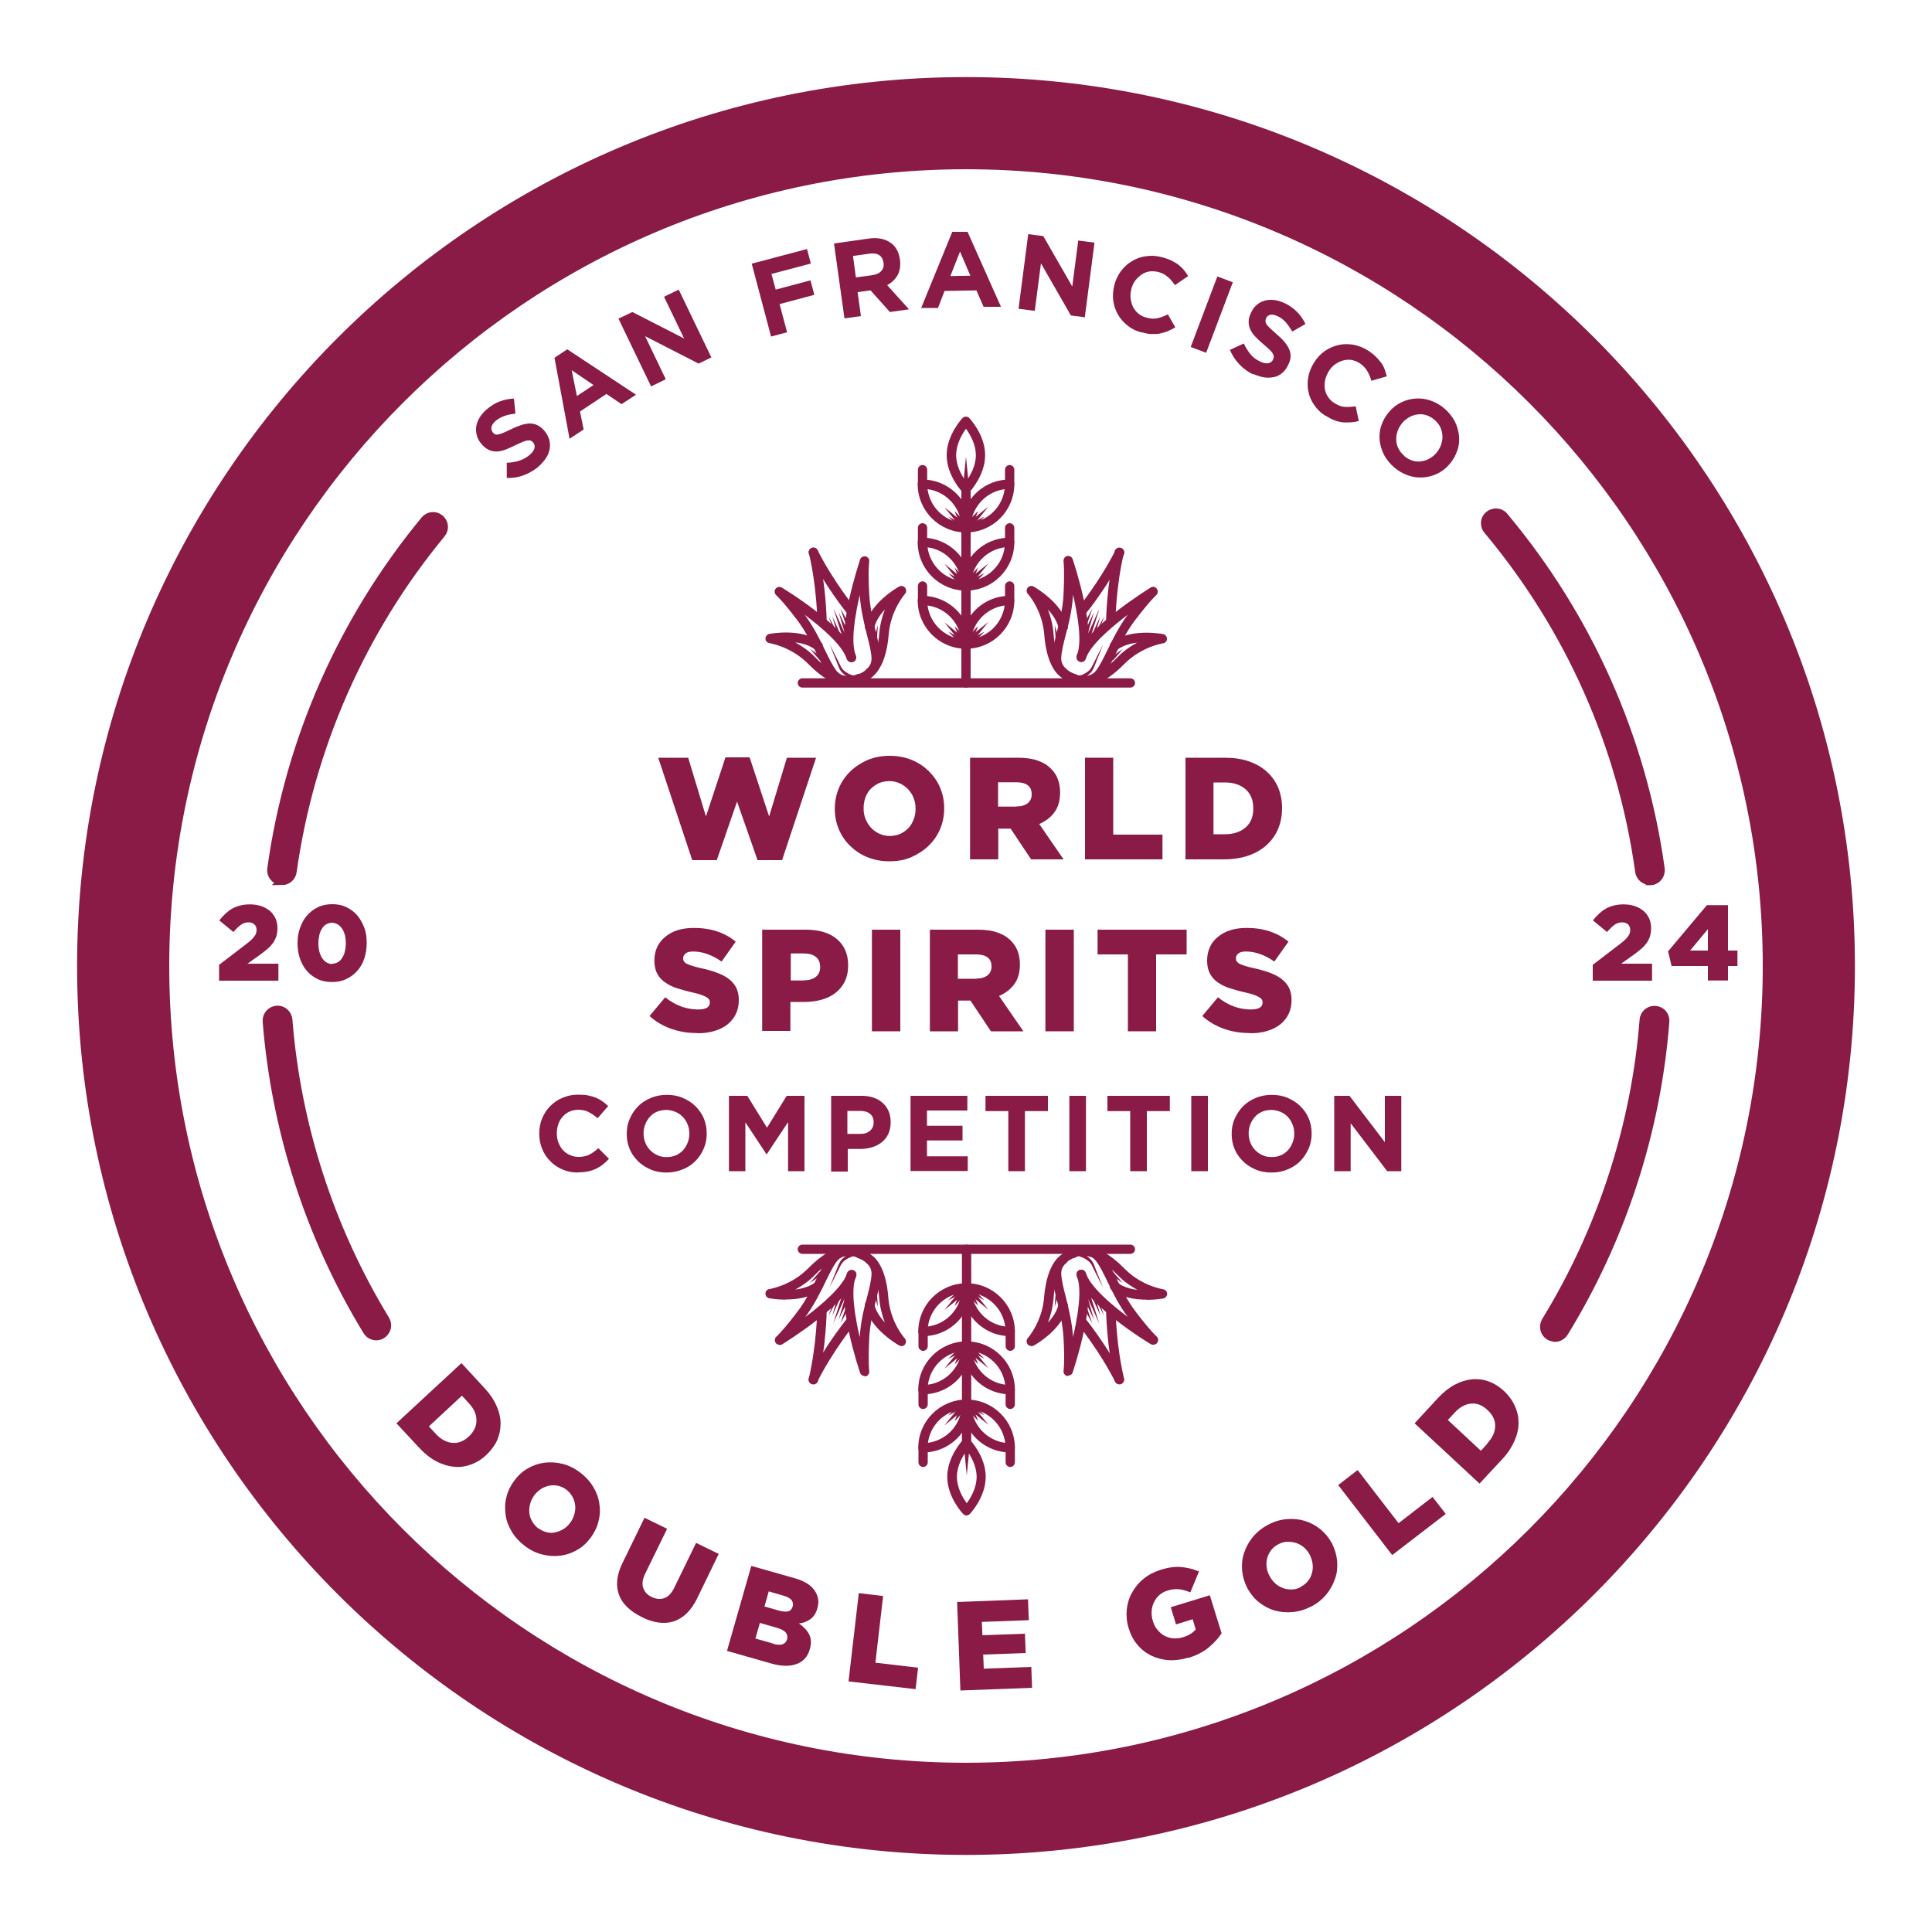<?xml version="1.0" encoding="UTF-8"?>
<svg id="Layer_1" data-name="Layer 1" xmlns="http://www.w3.org/2000/svg" viewBox="0 0 100 100">
  <defs>
    <style>
      .cls-1 {
        stroke: #8a1a46;
        stroke-miterlimit: 10;
        stroke-width: .43px;
      }

      .cls-1, .cls-2 {
        fill: #8a1a46;
      }

      .cls-2 {
        stroke-width: 0px;
      }
    </style>
  </defs>
  <path class="cls-2" d="M50,96.01c-25.37,0-46.01-20.64-46.01-46.01S24.63,3.99,50,3.99s46.01,20.64,46.01,46.01-20.64,46.01-46.01,46.01ZM50,8.76c-22.74,0-41.24,18.5-41.24,41.24s18.5,41.24,41.24,41.24,41.24-18.5,41.24-41.24S72.74,8.76,50,8.76Z"/>
  <g>
    <path class="cls-2" d="M27.89,24.14c-.23.19-.48.34-.76.45-.28.11-.58.16-.9.15v-.79c.22,0,.43-.04.63-.1.2-.06.38-.16.55-.3.14-.12.22-.23.25-.34.03-.11.01-.21-.06-.3h0c-.04-.05-.08-.08-.12-.1-.04-.02-.1-.02-.17-.01-.07,0-.15.03-.25.07-.1.04-.23.1-.38.17-.18.09-.35.17-.51.23s-.31.09-.45.1c-.14,0-.28-.02-.41-.08-.13-.06-.26-.16-.39-.31h0c-.12-.14-.2-.29-.24-.44s-.05-.31-.03-.46.08-.31.17-.46c.09-.15.21-.29.36-.42.22-.19.44-.33.68-.42.24-.09.48-.14.74-.15l.08.78c-.21.02-.4.06-.57.12-.17.06-.32.14-.45.25-.13.11-.2.22-.22.32-.02.1,0,.19.06.27h0c.04.06.09.09.13.11.05.02.11.02.18,0s.16-.04.27-.09c.11-.05.24-.11.39-.18.18-.09.36-.16.51-.21s.31-.08.45-.08c.14,0,.27.03.39.09.12.06.24.15.35.28h0c.13.15.21.31.26.47.04.16.05.32.02.48s-.09.32-.19.47c-.1.15-.23.3-.39.44Z"/>
    <path class="cls-2" d="M28.7,18.52l.66-.44,3.56,2.35-.75.49-.78-.53-1.37.91.19.93-.73.48-.78-4.19ZM30.72,19.93l-1.13-.77.27,1.34.86-.57Z"/>
    <path class="cls-2" d="M32.02,16.49l.71-.34,2.68,1.37-1.04-2.16.76-.37,1.69,3.51-.66.32-2.77-1.42,1.07,2.23-.76.37-1.69-3.51Z"/>
    <path class="cls-2" d="M38.9,13.65l2.87-.76.2.75-2.04.54.22.81,1.8-.48.2.75-1.8.48.39,1.46-.83.22-1-3.77Z"/>
    <path class="cls-2" d="M43.19,12.6l1.76-.25c.49-.07.88.01,1.18.24.25.19.4.47.45.84h0c.04.32,0,.59-.12.81-.13.22-.3.39-.54.52l1.13,1.25-.99.14-1-1.12h-.01s-.66.09-.66.09l.17,1.24-.85.12-.54-3.86ZM45.16,14.24c.21-.03.36-.1.46-.22.1-.11.14-.25.11-.42h0c-.03-.19-.1-.32-.23-.4-.13-.08-.3-.1-.51-.07l-.84.12.15,1.11.86-.12Z"/>
    <path class="cls-2" d="M49.29,12h.79s1.73,3.88,1.73,3.88h-.9s-.37-.85-.37-.85l-1.65.03-.34.88h-.87s1.61-3.94,1.61-3.94ZM50.23,14.28l-.54-1.26-.5,1.27,1.03-.02Z"/>
    <path class="cls-2" d="M53.22,12.12l.78.1,1.5,2.61.31-2.38.84.11-.5,3.86-.72-.09-1.55-2.7-.32,2.46-.84-.11.5-3.86Z"/>
    <path class="cls-2" d="M59.09,17.21c-.28-.07-.52-.19-.73-.36s-.38-.36-.5-.58c-.13-.22-.2-.46-.24-.72-.03-.26-.01-.53.06-.8h0c.07-.28.19-.52.35-.73.16-.21.35-.38.57-.51.22-.13.46-.22.73-.25.27-.04.55-.02.84.06.18.05.33.1.47.17.14.07.26.14.36.22s.2.17.28.27c.08.1.15.2.22.31l-.69.47c-.11-.17-.23-.32-.37-.43-.13-.12-.29-.2-.48-.25-.16-.04-.31-.05-.46-.03-.15.02-.29.08-.41.16s-.23.19-.33.31c-.09.13-.16.27-.2.43h0c-.04.17-.06.33-.04.49.02.16.06.3.12.44.07.13.16.25.28.35s.26.17.42.21c.21.06.41.07.58.03.17-.04.35-.11.53-.2l.38.67c-.12.08-.25.14-.38.2-.13.05-.26.09-.4.12s-.29.03-.44.03c-.16,0-.32-.04-.51-.09Z"/>
    <path class="cls-2" d="M63.01,14.31l.8.3-1.38,3.65-.8-.3,1.38-3.65Z"/>
    <path class="cls-2" d="M64.88,19.39c-.27-.13-.51-.3-.72-.52-.21-.22-.38-.47-.5-.76l.72-.33c.1.21.21.39.34.55s.3.29.5.38c.16.08.3.11.42.09.12-.02.2-.08.25-.18h0c.02-.06.04-.11.04-.16s-.02-.1-.05-.16c-.04-.06-.09-.13-.17-.2-.08-.08-.18-.17-.31-.28-.16-.13-.29-.26-.41-.38-.12-.12-.21-.25-.27-.38-.06-.13-.09-.26-.09-.41,0-.14.04-.3.13-.48h0c.08-.17.18-.3.3-.4.12-.1.26-.17.41-.21.15-.04.32-.05.49-.03.17.02.35.08.53.16.26.12.47.28.65.46.18.18.32.39.43.62l-.68.39c-.11-.18-.22-.34-.34-.48-.12-.13-.26-.24-.41-.31s-.28-.1-.38-.08c-.1.02-.18.08-.22.16h0c-.03.07-.04.12-.04.17,0,.05.02.11.06.17.04.06.1.13.19.21.08.08.19.17.32.29.15.13.29.26.4.39.11.13.19.25.25.38s.08.26.08.39c0,.13-.04.28-.12.43h0c-.08.18-.19.32-.32.43s-.27.18-.43.21-.33.04-.51.01c-.18-.03-.36-.09-.56-.18Z"/>
    <path class="cls-2" d="M68.6,21.52c-.24-.15-.43-.34-.58-.56s-.25-.45-.3-.7c-.05-.25-.05-.5,0-.76.05-.26.15-.51.3-.74h0c.15-.24.33-.44.55-.59.22-.15.45-.25.7-.31s.51-.06.77-.02c.27.05.53.15.78.31.15.1.28.2.39.31.11.11.2.21.28.32.08.11.14.22.18.34s.08.24.11.36l-.8.23c-.05-.2-.13-.37-.22-.52-.09-.15-.22-.28-.38-.39-.14-.09-.28-.14-.43-.17-.15-.02-.3-.01-.44.03-.14.04-.28.11-.41.2-.13.09-.23.21-.32.35h0c-.09.15-.15.3-.19.45-.03.16-.04.31-.02.45.02.15.07.29.16.42.08.13.19.24.33.33.19.12.37.19.54.2.17.01.36,0,.57-.03l.16.76c-.14.04-.28.06-.42.07s-.28.01-.42,0c-.14-.02-.28-.05-.43-.11s-.3-.14-.46-.24Z"/>
    <path class="cls-2" d="M72.16,24.19c-.23-.2-.4-.42-.53-.66-.12-.24-.19-.49-.22-.75-.02-.26,0-.51.09-.76.08-.25.21-.48.39-.69h0c.18-.22.39-.38.63-.5.24-.12.49-.18.74-.2.26-.02.52.01.78.1.26.09.51.23.73.42.23.2.4.42.53.66.12.24.19.5.22.75.02.26,0,.51-.09.76s-.21.48-.39.69h0c-.18.22-.39.38-.63.5-.24.12-.49.18-.74.2-.26.02-.52-.01-.78-.1-.26-.09-.51-.23-.73-.42ZM72.68,23.6c.13.11.27.19.42.24.15.05.3.06.45.04.15-.02.29-.06.43-.14s.26-.17.37-.3h0c.11-.14.19-.27.24-.42.05-.15.08-.3.07-.46s-.04-.3-.11-.45c-.07-.14-.17-.27-.3-.38-.13-.11-.27-.19-.42-.24-.15-.05-.3-.06-.45-.04-.15.02-.29.06-.43.14s-.26.17-.37.3h0c-.11.14-.19.27-.24.42s-.08.3-.07.46c0,.15.04.3.11.44.07.14.17.27.3.38Z"/>
  </g>
  <g>
    <path class="cls-2" d="M34.08,39.22h1.54l.92,3.04,1.01-3.06h1.25l1.01,3.06.92-3.04h1.51l-1.76,5.3h-1.27l-1.06-3.03-1.05,3.03h-1.27l-1.76-5.3Z"/>
    <path class="cls-2" d="M46.03,44.58c-.4,0-.78-.07-1.13-.21-.35-.14-.64-.34-.89-.58s-.45-.53-.59-.86-.21-.68-.21-1.06h0c0-.39.07-.75.21-1.08s.34-.62.6-.87c.26-.25.56-.44.9-.59.35-.14.72-.21,1.13-.21s.78.07,1.13.21.64.34.89.58c.25.25.45.53.59.86.14.33.21.68.21,1.06v.02c0,.38-.07.73-.21,1.06s-.34.62-.6.87c-.26.25-.56.44-.9.59s-.72.21-1.13.21ZM46.05,43.27c.2,0,.38-.04.55-.11.16-.08.31-.18.42-.3.12-.13.21-.28.27-.45.07-.17.1-.35.1-.54h0c0-.21-.03-.39-.1-.56-.06-.17-.16-.32-.28-.45-.12-.13-.26-.23-.43-.31-.17-.08-.35-.12-.55-.12s-.38.04-.55.11c-.16.08-.3.18-.42.3s-.21.28-.27.45-.09.35-.09.54v.02c0,.19.03.37.1.54.07.17.16.32.28.45.12.13.26.23.43.31.16.08.35.12.55.12Z"/>
    <path class="cls-2" d="M50.2,39.22h2.49c.41,0,.75.05,1.03.15s.51.24.68.42c.31.3.47.71.47,1.23h0c0,.42-.1.76-.29,1.02-.2.27-.46.47-.79.61l1.26,1.83h-1.68l-1.06-1.59h-.64v1.59h-1.46v-5.26ZM52.62,41.74c.25,0,.44-.06.58-.17.13-.11.2-.26.2-.45h0c0-.23-.07-.38-.21-.48-.14-.1-.33-.15-.58-.15h-.95v1.26h.96Z"/>
    <path class="cls-2" d="M56.16,39.22h1.46v3.98h2.55v1.28h-4.01v-5.26Z"/>
    <path class="cls-2" d="M61.36,39.22h2.03c.47,0,.89.06,1.26.19.37.13.68.31.93.54.25.23.45.51.58.82.13.32.2.67.2,1.05h0c0,.4-.07.75-.2,1.07-.13.32-.33.6-.59.84s-.57.42-.94.55c-.37.13-.8.2-1.27.2h-2v-5.26ZM63.41,43.18c.44,0,.79-.12,1.06-.35.27-.23.4-.56.4-.98h0c0-.44-.13-.76-.4-1-.27-.23-.62-.35-1.06-.35h-.6v2.68h.6Z"/>
    <path class="cls-2" d="M36.08,53.47c-.47,0-.92-.07-1.34-.22-.42-.15-.8-.37-1.12-.66l.81-.97c.53.42,1.09.63,1.71.63.2,0,.34-.03.45-.09.1-.06.15-.15.15-.27h0c0-.07-.01-.12-.04-.16-.03-.04-.07-.08-.14-.12-.07-.04-.16-.08-.27-.12s-.26-.08-.44-.12c-.28-.06-.54-.14-.78-.21s-.45-.18-.63-.3c-.18-.12-.32-.27-.42-.46-.1-.18-.15-.41-.15-.68h0c0-.26.05-.49.14-.69s.23-.38.41-.53c.18-.15.39-.27.64-.35.25-.08.53-.12.85-.12.45,0,.85.06,1.21.18s.67.29.96.53l-.73,1.03c-.24-.17-.49-.3-.74-.39s-.5-.13-.73-.13c-.18,0-.31.03-.39.1-.09.07-.13.15-.13.24h0c0,.08.01.13.04.17.03.04.07.09.14.12.07.04.16.07.28.11s.27.08.45.12c.3.06.57.14.82.23.24.09.45.19.62.32s.3.28.39.45c.09.18.14.39.14.63v.02c0,.27-.05.51-.15.72-.1.21-.25.39-.43.54-.19.15-.41.26-.67.34-.26.08-.55.12-.87.12Z"/>
    <path class="cls-2" d="M39.47,48.12h2.25c.33,0,.63.04.9.12.27.08.5.2.69.36.19.16.34.35.44.58.1.23.15.49.15.78h0c0,.33-.06.6-.17.83s-.27.43-.47.59c-.2.16-.44.28-.72.36-.28.08-.58.12-.91.12h-.72v1.5h-1.46v-5.26ZM41.62,50.74c.26,0,.46-.06.61-.18.15-.12.22-.29.22-.5h0c0-.24-.07-.41-.22-.53-.15-.12-.35-.18-.62-.18h-.68v1.4h.69Z"/>
    <path class="cls-2" d="M45.13,48.12h1.47v5.26h-1.47v-5.26Z"/>
    <path class="cls-2" d="M48.12,48.12h2.49c.41,0,.75.05,1.03.15s.51.24.68.42c.31.3.47.71.47,1.23h0c0,.42-.1.76-.29,1.02-.2.27-.46.47-.79.61l1.26,1.83h-1.68l-1.06-1.59h-.64v1.59h-1.46v-5.26ZM50.54,50.65c.25,0,.44-.06.58-.17.13-.11.2-.26.2-.45h0c0-.23-.07-.38-.21-.48-.14-.1-.33-.15-.58-.15h-.95v1.26h.96Z"/>
    <path class="cls-2" d="M54.11,48.12h1.47v5.26h-1.47v-5.26Z"/>
    <path class="cls-2" d="M58.39,49.4h-1.58v-1.28h4.61v1.28h-1.58v3.98h-1.46v-3.98Z"/>
    <path class="cls-2" d="M64.69,53.47c-.47,0-.92-.07-1.34-.22-.42-.15-.8-.37-1.12-.66l.81-.97c.53.42,1.09.63,1.71.63.2,0,.34-.03.45-.09.1-.06.15-.15.15-.27h0c0-.07-.01-.12-.04-.16s-.07-.08-.14-.12c-.07-.04-.16-.08-.27-.12-.11-.04-.26-.08-.44-.12-.28-.06-.54-.14-.78-.21s-.45-.18-.63-.3c-.18-.12-.32-.27-.42-.46-.1-.18-.15-.41-.15-.68h0c0-.26.05-.49.14-.69.09-.21.23-.38.41-.53.18-.15.39-.27.64-.35s.53-.12.85-.12c.45,0,.85.06,1.21.18.35.12.67.29.96.53l-.73,1.03c-.24-.17-.49-.3-.74-.39s-.5-.13-.73-.13c-.18,0-.31.03-.39.1-.09.07-.13.15-.13.24h0c0,.08.01.13.04.17s.08.09.14.12c.07.04.16.07.28.11s.27.08.45.12c.3.06.57.14.82.23.24.09.45.19.62.32.17.13.3.28.39.45.09.18.14.39.14.63v.02c0,.27-.05.51-.15.72-.1.21-.25.39-.43.54-.19.15-.41.26-.67.34-.26.08-.55.12-.87.12Z"/>
    <path class="cls-2" d="M29.91,60.69c-.29,0-.55-.05-.8-.16-.24-.1-.46-.25-.63-.43-.18-.18-.32-.39-.42-.64-.1-.24-.15-.51-.15-.78h0c0-.29.05-.55.15-.79.1-.24.24-.46.42-.64s.39-.33.64-.43c.25-.11.52-.16.82-.16.18,0,.35.01.5.04.15.03.29.07.41.12.12.05.24.12.34.19.1.07.2.16.29.24l-.55.63c-.15-.14-.31-.24-.46-.32-.16-.08-.34-.12-.53-.12-.16,0-.31.03-.45.09-.14.06-.26.15-.36.26s-.18.24-.23.39-.08.3-.08.47h0c0,.18.03.34.08.48.06.15.13.28.23.39.1.11.22.2.36.26.14.07.29.1.46.1.22,0,.41-.04.56-.12s.31-.19.46-.33l.55.55c-.1.11-.2.2-.31.29-.11.09-.23.16-.35.22-.13.06-.27.11-.42.14s-.32.05-.51.05Z"/>
    <path class="cls-2" d="M34.5,60.69c-.3,0-.58-.05-.83-.16-.25-.11-.47-.25-.65-.43-.18-.18-.33-.39-.43-.63s-.15-.5-.15-.78h0c0-.29.05-.55.16-.79.1-.24.25-.46.43-.64.18-.18.4-.33.66-.43.25-.11.53-.16.83-.16s.58.05.83.16c.25.11.47.25.65.43.18.18.33.39.43.63.1.24.15.5.15.78h0c0,.29-.05.55-.16.79-.1.24-.25.46-.43.64-.18.18-.4.33-.66.43s-.53.16-.83.16ZM34.51,59.89c.17,0,.33-.03.47-.09.14-.06.27-.15.37-.26.1-.11.18-.24.24-.39.06-.15.09-.3.09-.47h0c0-.18-.03-.34-.09-.48-.06-.15-.14-.28-.25-.39-.11-.11-.23-.2-.38-.26s-.3-.1-.47-.1-.33.03-.48.09c-.14.06-.27.15-.37.26s-.18.24-.24.39c-.06.15-.09.3-.09.47h0c0,.18.03.34.09.48.06.15.14.28.25.39.11.11.23.2.37.26.14.07.3.1.48.1Z"/>
    <path class="cls-2" d="M37.76,56.72h.92l1.02,1.65,1.02-1.65h.92v3.9h-.85v-2.54l-1.1,1.66h-.02l-1.09-1.65v2.53h-.85v-3.9Z"/>
    <path class="cls-2" d="M43.01,56.72h1.59c.23,0,.44.03.63.1.18.06.34.16.47.28.13.12.23.26.3.43.07.17.1.35.1.55h0c0,.24-.04.44-.12.61-.08.17-.19.31-.34.43-.14.12-.31.2-.5.26-.19.06-.4.09-.61.09h-.65v1.17h-.86v-3.9ZM44.54,58.69c.22,0,.38-.06.5-.17.12-.11.18-.25.18-.42h0c0-.2-.06-.35-.19-.45-.12-.1-.29-.15-.51-.15h-.66v1.19h.68Z"/>
    <path class="cls-2" d="M47.14,56.72h2.93v.76h-2.09v.79h1.84v.76h-1.84v.82h2.11v.76h-2.96v-3.9Z"/>
    <path class="cls-2" d="M52.2,57.51h-1.19v-.79h3.23v.79h-1.19v3.11h-.86v-3.11Z"/>
    <path class="cls-2" d="M55.35,56.72h.86v3.9h-.86v-3.9Z"/>
    <path class="cls-2" d="M58.51,57.51h-1.19v-.79h3.23v.79h-1.19v3.11h-.86v-3.11Z"/>
    <path class="cls-2" d="M61.66,56.72h.86v3.9h-.86v-3.9Z"/>
    <path class="cls-2" d="M65.81,60.69c-.3,0-.58-.05-.83-.16-.25-.11-.47-.25-.65-.43-.18-.18-.33-.39-.43-.63-.1-.24-.15-.5-.15-.78h0c0-.29.05-.55.16-.79s.25-.46.43-.64c.18-.18.4-.33.66-.43.25-.11.53-.16.83-.16s.58.05.83.16c.25.11.47.25.65.43.18.18.33.39.43.63s.15.5.15.78h0c0,.29-.05.55-.16.79s-.25.46-.43.64c-.18.18-.4.33-.66.43-.25.11-.53.16-.83.16ZM65.82,59.89c.17,0,.33-.03.47-.09s.27-.15.37-.26c.1-.11.18-.24.24-.39.06-.15.09-.3.09-.47h0c0-.18-.03-.34-.09-.48s-.14-.28-.24-.39c-.11-.11-.23-.2-.38-.26s-.3-.1-.47-.1-.33.03-.48.09c-.14.06-.27.15-.37.26s-.18.24-.24.39c-.06.15-.09.3-.09.47h0c0,.18.03.34.09.48.06.15.14.28.25.39.11.11.23.2.37.26.14.07.3.1.48.1Z"/>
    <path class="cls-2" d="M69.06,56.72h.79l1.83,2.4v-2.4h.85v3.9h-.73l-1.89-2.48v2.48h-.85v-3.9Z"/>
  </g>
  <g>
    <path class="cls-2" d="M23.88,70.55l1.2,1.3c.28.3.49.61.62.92.14.31.21.62.21.92,0,.3-.06.58-.18.86-.12.27-.31.52-.55.75h0c-.24.23-.51.4-.8.5-.29.11-.58.15-.88.12s-.61-.12-.91-.28c-.31-.16-.6-.39-.88-.69l-1.19-1.28,3.37-3.12ZM22.55,74.21c.26.28.54.44.85.47.31.03.59-.07.87-.33h0c.27-.26.4-.54.39-.85,0-.31-.14-.6-.4-.88l-.35-.38-1.71,1.59.35.38Z"/>
    <path class="cls-2" d="M27.17,80.02c-.28-.21-.51-.46-.68-.74s-.28-.57-.32-.87-.04-.61.04-.91c.07-.31.21-.59.4-.85h0c.2-.27.43-.49.7-.64.27-.16.56-.26.87-.3.31-.04.62-.02.94.06.32.08.62.23.9.44.28.21.51.46.68.74.17.28.28.57.32.87.05.3.04.61-.04.91-.07.31-.21.59-.4.85h0c-.2.27-.43.49-.7.64-.27.16-.56.26-.87.3s-.62.02-.94-.06c-.32-.08-.62-.22-.9-.44ZM27.86,79.1c.14.1.29.17.44.21s.31.04.45,0c.15-.03.29-.09.42-.17.13-.08.25-.19.35-.33h0c.1-.14.17-.29.21-.44.04-.15.06-.31.04-.46s-.06-.3-.14-.44-.18-.26-.32-.37c-.14-.1-.29-.17-.44-.2-.15-.03-.3-.03-.45,0-.15.03-.29.09-.42.17-.13.09-.25.2-.35.33h0c-.1.14-.17.29-.21.44s-.06.31-.04.46c.01.15.06.3.14.44s.18.26.32.37Z"/>
    <path class="cls-2" d="M33.21,83.69c-.29-.14-.54-.31-.74-.5s-.34-.4-.43-.64c-.09-.24-.12-.49-.09-.77.03-.28.12-.58.28-.9l1.13-2.32,1.17.57-1.12,2.29c-.15.3-.19.55-.12.76.07.21.21.37.44.48s.45.13.65.06c.2-.07.38-.25.52-.54l1.13-2.32,1.17.57-1.11,2.29c-.16.33-.35.6-.56.8-.21.2-.44.33-.68.41-.24.07-.5.09-.78.05-.27-.04-.56-.13-.85-.28Z"/>
    <path class="cls-2" d="M38.88,81.05l2.26.64c.28.08.5.18.68.3.18.12.31.27.41.44.06.11.1.24.12.37s0,.27-.04.43h0c-.07.27-.2.46-.37.58-.17.12-.37.2-.59.22.24.16.42.35.53.56s.12.47.04.76h0c-.11.4-.34.65-.69.78-.35.13-.79.12-1.32-.03l-2.28-.65,1.26-4.41ZM40.04,85.09c.19.05.34.06.46.02s.2-.13.24-.26h0c.03-.13.01-.24-.06-.34-.08-.1-.22-.18-.42-.24l-.93-.27-.23.81.95.27ZM40.34,83.37c.19.05.34.06.46.03s.19-.12.23-.25h0c.03-.13.01-.24-.06-.33-.07-.09-.2-.16-.39-.22l-.79-.23-.22.78.77.22Z"/>
    <path class="cls-2" d="M44.45,82.46l1.26.15-.4,3.45,2.21.26-.13,1.11-3.47-.4.53-4.56Z"/>
    <path class="cls-2" d="M49.53,82.92l3.68-.14.04,1.08-2.43.09.03.69,2.2-.08.04,1-2.2.08.03.73,2.46-.09.04,1.08-3.71.14-.17-4.59Z"/>
    <path class="cls-2" d="M61.5,85.8c-.34.1-.68.15-1,.13-.32-.02-.62-.1-.9-.23-.27-.13-.52-.32-.72-.56-.21-.24-.36-.53-.46-.86h0c-.1-.33-.13-.65-.1-.96.03-.31.12-.61.27-.88s.34-.51.6-.72c.25-.21.55-.36.89-.47.39-.12.74-.17,1.06-.14.32.03.62.1.92.23l-.45,1.08c-.2-.08-.39-.14-.58-.16-.19-.02-.39,0-.61.07-.16.05-.3.13-.41.23-.12.1-.21.23-.28.37-.07.14-.11.29-.12.46-.01.16,0,.33.06.5h0c.05.19.13.34.24.47s.23.24.37.31c.14.07.29.12.45.13s.33,0,.51-.06c.29-.09.5-.22.65-.4l-.16-.53-.86.27-.27-.89,2.02-.62.61,1.97c-.17.26-.4.51-.68.74-.28.23-.62.4-1.02.53Z"/>
    <path class="cls-2" d="M67.86,83.15c-.31.17-.63.26-.96.29-.32.03-.63,0-.93-.08-.29-.09-.56-.23-.81-.43s-.44-.44-.6-.73h0c-.15-.3-.24-.6-.27-.92-.02-.31,0-.62.11-.92.1-.3.25-.57.46-.82.21-.25.47-.46.78-.62.31-.17.63-.26.96-.29.32-.03.63,0,.93.09s.56.23.81.43c.24.2.44.44.6.73h0c.15.3.24.6.27.92.02.32,0,.62-.11.92-.1.29-.25.57-.46.82-.21.25-.47.46-.78.62ZM67.33,82.13c.16-.08.28-.18.38-.31s.16-.26.2-.41c.04-.15.05-.3.03-.46-.02-.16-.07-.31-.14-.46h0c-.08-.16-.18-.28-.3-.39s-.25-.18-.4-.23c-.15-.05-.3-.07-.46-.07-.16,0-.32.05-.47.13-.16.08-.28.18-.38.31-.09.12-.16.26-.2.41-.04.15-.05.3-.03.46.02.16.07.31.15.46h0c.08.16.18.28.3.39s.25.18.4.24.3.07.46.07c.16,0,.32-.05.47-.13Z"/>
    <path class="cls-2" d="M69.26,76.87l1.01-.78,2.12,2.75,1.76-1.36.68.88-2.77,2.13-2.8-3.63Z"/>
    <path class="cls-2" d="M73.23,73.66l1.2-1.3c.28-.3.57-.53.87-.69.3-.16.6-.25.9-.28.3-.02.59.01.87.12.28.1.54.27.79.5h0c.24.23.43.49.55.77.13.28.19.57.19.87,0,.3-.07.61-.21.93-.14.32-.34.63-.62.93l-1.19,1.28-3.36-3.12ZM76.98,74.71c.26-.28.4-.57.41-.88.01-.31-.12-.59-.39-.84h0c-.27-.26-.56-.37-.86-.34-.31.03-.59.19-.85.47l-.35.38,1.71,1.59.35-.38Z"/>
  </g>
  <path class="cls-1" d="M85.4,45.59c-.27,0-.51-.2-.55-.48-.9-6.51-3.62-12.62-7.85-17.67-.2-.24-.17-.59.07-.78s.59-.17.78.07c4.37,5.22,7.17,11.52,8.1,18.24.04.3-.17.59-.47.63-.03,0-.05,0-.08,0Z"/>
  <path class="cls-1" d="M14.6,45.59s-.05,0-.08,0c-.3-.04-.52-.32-.47-.63.92-6.63,3.67-12.87,7.94-18.04.2-.24.55-.27.78-.07.24.2.27.55.07.78-4.14,5.02-6.8,11.07-7.7,17.49-.04.28-.28.48-.55.48Z"/>
  <path class="cls-1" d="M19.48,69.16c-.19,0-.37-.09-.48-.27-2.95-4.83-4.74-10.37-5.19-16.02-.02-.31.2-.57.51-.6.3-.03.57.2.6.51.43,5.48,2.17,10.84,5.03,15.53.16.26.08.6-.19.77-.09.06-.19.08-.29.08Z"/>
  <path class="cls-1" d="M80.48,69.23c-.1,0-.2-.03-.29-.08-.26-.16-.34-.5-.18-.77,2.88-4.7,4.64-10.09,5.07-15.59.02-.31.3-.54.6-.51.31.02.54.29.51.6-.44,5.68-2.25,11.24-5.23,16.09-.11.17-.29.27-.47.27Z"/>
  <g>
    <g>
      <path class="cls-2" d="M50,35.59c-.13,0-.24-.11-.24-.24v-10.03c0-.13.11-.24.24-.24s.24.11.24.24v10.03c0,.13-.11.24-.24.24Z"/>
      <path class="cls-2" d="M50,27.56c-1.38,0-2.5-1.12-2.5-2.5,0-.13.11-.24.24-.24.99,0,1.85.58,2.26,1.42.4-.84,1.26-1.42,2.26-1.42.13,0,.24.11.24.24,0,1.38-1.12,2.5-2.5,2.5ZM52,25.32c-.9.12-1.62.83-1.74,1.74.9-.12,1.62-.83,1.74-1.74ZM48.01,25.32c.12.9.83,1.62,1.74,1.74-.12-.9-.83-1.62-1.74-1.74Z"/>
      <path class="cls-2" d="M50,30.57c-1.38,0-2.5-1.12-2.5-2.5,0-.13.11-.24.24-.24.99,0,1.85.58,2.26,1.42.4-.84,1.26-1.42,2.26-1.42.13,0,.24.11.24.24,0,1.38-1.12,2.5-2.5,2.5ZM52,28.33c-.9.12-1.62.83-1.74,1.74.9-.12,1.62-.83,1.74-1.74ZM48.01,28.33c.12.9.83,1.62,1.74,1.74-.12-.9-.83-1.62-1.74-1.74Z"/>
      <path class="cls-2" d="M50,33.58c-1.38,0-2.5-1.12-2.5-2.5,0-.13.11-.24.24-.24.99,0,1.85.58,2.26,1.42.4-.84,1.26-1.42,2.26-1.42.13,0,.24.11.24.24,0,1.38-1.12,2.5-2.5,2.5ZM52,31.34c-.9.12-1.62.83-1.74,1.74.9-.12,1.62-.83,1.74-1.74ZM48.01,31.34c.12.9.83,1.62,1.74,1.74-.12-.9-.83-1.62-1.74-1.74Z"/>
      <path class="cls-2" d="M50,25.56h0c-.07,0-.13-.03-.18-.08-.03-.04-.82-.87-.82-1.92s.79-1.89.82-1.92c.09-.1.26-.1.35,0,.03.03.82.87.82,1.92s-.79,1.89-.82,1.92c-.05.05-.11.08-.18.08ZM50,22.19c-.2.28-.51.79-.51,1.37s.31,1.09.51,1.37c.2-.28.51-.79.51-1.37s-.31-1.09-.51-1.37Z"/>
      <path class="cls-2" d="M47.75,28.31c-.13,0-.24-.11-.24-.24v-.75c0-.13.11-.24.24-.24s.24.11.24.24v.75c0,.13-.11.24-.24.24Z"/>
      <path class="cls-2" d="M52.26,28.31c-.13,0-.24-.11-.24-.24v-.75c0-.13.11-.24.24-.24s.24.11.24.24v.75c0,.13-.11.24-.24.24Z"/>
      <path class="cls-2" d="M52.26,25.3c-.13,0-.24-.11-.24-.24v-.75c0-.13.11-.24.24-.24s.24.11.24.24v.75c0,.13-.11.24-.24.24Z"/>
      <path class="cls-2" d="M47.75,25.3c-.13,0-.24-.11-.24-.24v-.75c0-.13.11-.24.24-.24s.24.11.24.24v.75c0,.13-.11.24-.24.24Z"/>
      <path class="cls-2" d="M47.75,31.32c-.13,0-.24-.11-.24-.24v-.75c0-.13.11-.24.24-.24s.24.11.24.24v.75c0,.13-.11.24-.24.24Z"/>
      <path class="cls-2" d="M52.26,31.32c-.13,0-.24-.11-.24-.24v-.75c0-.13.11-.24.24-.24s.24.11.24.24v.75c0,.13-.11.24-.24.24Z"/>
    </g>
    <path class="cls-2" d="M58.51,35.59h-16.98c-.13,0-.24-.11-.24-.24s.11-.24.24-.24h16.98c.13,0,.24.11.24.24s-.11.24-.24.24Z"/>
    <path class="cls-2" d="M49.68,33.2l-.8-.99.99.8c.06.05.07.14.02.2-.05.06-.14.07-.2.02,0,0-.02-.01-.02-.02Z"/>
    <path class="cls-2" d="M49.73,33.36l-.64-.66.81.43c.07.04.09.12.06.19s-.12.09-.19.06c-.01,0-.02-.02-.03-.03Z"/>
    <path class="cls-2" d="M49.67,33.07l-.26-.66.49.51c.05.06.05.15,0,.2-.06.05-.15.05-.2,0-.01-.01-.02-.03-.03-.05Z"/>
    <path class="cls-2" d="M50.17,32.99l.99-.8-.8.99c-.05.06-.14.07-.2.02-.06-.05-.07-.14-.02-.2,0,0,.01-.02.02-.02Z"/>
    <path class="cls-2" d="M50.15,33.12l.81-.43-.64.66c-.05.06-.14.06-.2,0-.06-.05-.06-.14,0-.2.01-.01.02-.02.03-.03Z"/>
    <path class="cls-2" d="M50.14,32.91l.49-.51-.26.66c-.03.07-.11.11-.18.08s-.11-.11-.08-.18c0-.02.02-.03.03-.05Z"/>
    <path class="cls-2" d="M49.68,30.17l-.8-.99.99.8c.06.05.07.14.02.2s-.14.07-.2.02c0,0-.02-.01-.02-.02Z"/>
    <path class="cls-2" d="M49.73,30.33l-.64-.66.81.43c.07.04.09.12.06.19s-.12.09-.19.06c-.01,0-.02-.02-.03-.03Z"/>
    <path class="cls-2" d="M49.67,30.04l-.26-.66.49.51c.05.06.05.15,0,.2-.06.05-.15.05-.2,0-.01-.01-.02-.03-.03-.05Z"/>
    <path class="cls-2" d="M50.17,29.96l.99-.8-.8.99c-.05.06-.14.07-.2.02s-.07-.14-.02-.2c0,0,.01-.02.02-.02Z"/>
    <path class="cls-2" d="M50.15,30.09l.81-.43-.64.66c-.05.06-.14.06-.2,0-.06-.05-.06-.14,0-.2.01-.01.02-.02.03-.03Z"/>
    <path class="cls-2" d="M50.14,29.88l.49-.51-.26.66c-.03.07-.11.11-.18.08s-.11-.11-.08-.18c0-.02.02-.03.03-.05Z"/>
    <path class="cls-2" d="M49.68,27.24l-.8-.99.99.8c.06.05.07.14.02.2-.05.06-.14.07-.2.02,0,0-.02-.01-.02-.02Z"/>
    <path class="cls-2" d="M49.73,27.4l-.64-.66.81.43c.07.04.09.12.06.19s-.12.09-.19.06c-.01,0-.02-.02-.03-.03Z"/>
    <path class="cls-2" d="M49.67,27.11l-.26-.66.49.51c.05.06.05.15,0,.2-.06.05-.15.05-.2,0-.01-.01-.02-.03-.03-.05Z"/>
    <path class="cls-2" d="M50.17,27.02l.99-.8-.8.99c-.05.06-.14.07-.2.02-.06-.05-.07-.14-.02-.2,0,0,.01-.02.02-.02Z"/>
    <path class="cls-2" d="M50.15,27.16l.81-.43-.64.66c-.05.06-.14.06-.2,0-.06-.05-.06-.14,0-.2.01-.01.02-.02.03-.03Z"/>
    <path class="cls-2" d="M50.14,26.95l.49-.51-.26.66c-.03.07-.11.11-.18.08s-.11-.11-.08-.18c0-.02.02-.03.03-.05Z"/>
    <path class="cls-2" d="M49.86,25.05l.14-1.41.14,1.41c0,.08-.05.15-.13.15s-.15-.05-.15-.13c0,0,0-.02,0-.03Z"/>
    <polygon class="cls-2" points="49.93 35.08 50 25.31 50.07 35.08 49.93 35.08"/>
    <g>
      <g>
        <path class="cls-2" d="M56.11,35.48c-.26,0-.49-.06-.64-.13-.12-.05-.18-.2-.13-.32.05-.12.2-.18.32-.13.03.01.71.29,1.08-.2.2-.27.38-.64.59-1.07.27-.56.59-1.2,1.04-1.81-.94.71-1.95,1.6-2.17,2.27-.04.13-.18.2-.31.16-.13-.04-.2-.18-.16-.31.48-1.48,3.7-3.44,3.83-3.53.11-.07.25-.04.32.07.07.1.06.25-.04.33,0,0-.32.28-1.08,1.28-.44.57-.74,1.2-1.01,1.75-.22.45-.41.84-.64,1.15-.28.37-.67.49-1.02.49Z"/>
        <path class="cls-2" d="M55.56,35.37s-.05,0-.07-.01c-.38-.11-1.09-.54-1.04-1.35.02-.38.13-.8.25-1.29.15-.59.32-1.27.35-1.99.06-1.26,0-1.67,0-1.67-.02-.12.06-.25.18-.28.12-.03.25.04.29.16.05.15,1.26,3.72.67,5.17-.05.12-.19.19-.32.13-.12-.05-.18-.19-.13-.32.27-.66.07-1.99-.2-3.14-.04.76-.21,1.45-.37,2.05-.12.46-.22.86-.24,1.2-.04.62.67.84.7.85.13.04.2.18.16.3-.03.11-.13.17-.23.17Z"/>
        <path class="cls-2" d="M56.23,35.49c-.07,0-.11,0-.13-.01-.13-.03-.22-.16-.19-.29.03-.13.15-.21.28-.19.03,0,.63.06,1.65-.98.33-.34.69-.58,1.02-.76-.36.05-.74.15-1.03.37-.11.08-.26.06-.34-.04-.08-.11-.06-.26.04-.34.97-.75,2.6-.44,2.67-.43.12.02.2.13.2.25,0,.12-.09.22-.21.23-.01,0-1.11.17-2,1.07-.99,1.01-1.69,1.13-1.97,1.13Z"/>
        <path class="cls-2" d="M55.04,35.07s-.08,0-.11-.03c-.08-.04-.75-.45-.88-2.2-.1-1.27-.84-2.1-.85-2.1-.08-.09-.08-.22-.01-.32.07-.09.21-.12.31-.06.06.03,1.5.85,1.77,2.04.03.13-.05.26-.19.29-.13.03-.26-.05-.29-.19-.08-.36-.3-.68-.55-.95.14.35.25.77.29,1.24.11,1.48.63,1.81.64,1.82.11.07.15.22.09.33-.05.08-.13.12-.21.12Z"/>
        <path class="cls-2" d="M57.49,32.44h0c-.13,0-.24-.11-.24-.25,0-.08.03-1.89.45-3.66.03-.13.16-.21.29-.18.13.03.21.16.18.29-.41,1.72-.44,3.54-.44,3.56,0,.13-.11.24-.24.24Z"/>
        <path class="cls-2" d="M55.96,31.89c-.05,0-.11-.02-.15-.05-.1-.09-.12-.24-.03-.34.01-.01,1.16-1.43,1.95-3.01.06-.12.21-.17.33-.11.12.06.17.21.11.33-.81,1.63-1.96,3.04-2.01,3.1-.05.06-.12.09-.19.09Z"/>
      </g>
      <path class="cls-2" d="M56.25,32.95l.66-1.45-.48,1.52s-.07.08-.12.06c-.05-.02-.08-.07-.06-.12,0,0,0,0,0,0Z"/>
      <path class="cls-2" d="M56.14,32.69l.48-.99-.31,1.06s-.07.08-.11.06c-.05-.01-.08-.07-.06-.11,0,0,0,0,0-.01Z"/>
      <path class="cls-2" d="M56.02,32.45l.52-.95-.35,1.03s-.07.07-.12.06c-.05-.02-.07-.07-.06-.12,0,0,0-.01,0-.01Z"/>
      <path class="cls-2" d="M56.46,32.99l.49-1.09-.32,1.15s-.06.08-.11.06c-.05-.01-.08-.06-.06-.11,0,0,0,0,0-.01Z"/>
      <path class="cls-2" d="M56.6,32.95l.55-1.05-.38,1.12s-.07.07-.12.06c-.05-.02-.07-.07-.06-.12,0,0,0,0,0-.01Z"/>
      <path class="cls-2" d="M57.5,34.02l.62-.43-.49.57s-.09.04-.13,0c-.04-.03-.04-.09,0-.13,0,0,.01-.01.02-.02Z"/>
      <path class="cls-2" d="M54.65,33.19l-.06-.83.24.8s-.01.1-.06.12-.1-.01-.12-.06c0,0,0-.01,0-.02Z"/>
      <path class="cls-2" d="M55.89,34.97c.16-.05.32-.13.44-.23.14-.11.2-.26.28-.42l.49-.97-.4,1c-.06.16-.13.36-.27.49-.14.14-.3.24-.48.31-.05.02-.1,0-.12-.05-.02-.05,0-.1.05-.12,0,0,0,0,0,0h0Z"/>
    </g>
    <g>
      <g>
        <path class="cls-2" d="M43.93,35.48c-.35,0-.74-.11-1.02-.49-.23-.31-.42-.7-.64-1.15-.27-.55-.57-1.17-1.01-1.75-.76-1-1.08-1.28-1.08-1.28-.1-.08-.11-.23-.04-.33.07-.1.21-.13.32-.07.14.08,3.36,2.04,3.83,3.53.04.13-.03.27-.16.31-.13.04-.27-.03-.31-.16-.22-.68-1.23-1.57-2.17-2.27.45.61.77,1.24,1.04,1.81.21.43.39.8.59,1.07.37.5,1.05.22,1.08.2.12-.05.27,0,.32.13s0,.27-.13.32c-.15.07-.39.13-.64.13Z"/>
        <path class="cls-2" d="M44.48,35.37c-.1,0-.2-.07-.23-.17-.04-.13.03-.26.16-.3.03,0,.73-.23.7-.85-.02-.34-.12-.74-.24-1.2-.15-.61-.32-1.3-.37-2.05-.27,1.15-.47,2.48-.2,3.14.05.12,0,.27-.13.32-.12.05-.27,0-.32-.13-.59-1.44.62-5.01.67-5.17.04-.12.17-.19.29-.16.12.03.2.15.18.28,0,0-.07.42,0,1.67.04.72.2,1.39.35,1.99.12.49.23.91.25,1.29.05.8-.66,1.23-1.04,1.35-.02,0-.05.01-.07.01Z"/>
        <path class="cls-2" d="M43.8,35.49c-.28,0-.98-.12-1.97-1.13-.89-.9-1.99-1.07-2-1.07-.12-.02-.21-.12-.21-.23,0-.12.08-.22.2-.25.07-.01,1.69-.32,2.67.43.11.08.13.23.04.34-.08.11-.23.13-.34.04-.29-.22-.67-.33-1.03-.37.33.18.69.42,1.02.76,1.04,1.06,1.65.98,1.65.98.13-.02.26.07.28.2.02.13-.06.25-.19.28-.02,0-.06.01-.13.01Z"/>
        <path class="cls-2" d="M45,35.07c-.09,0-.17-.05-.21-.13-.06-.12-.02-.26.09-.33.02-.01.52-.36.63-1.82.04-.47.15-.89.29-1.24-.25.27-.47.59-.55.95-.03.13-.16.22-.29.19-.13-.03-.21-.16-.19-.29.27-1.2,1.7-2.01,1.77-2.04.1-.06.23-.03.31.06.07.09.07.23,0,.31,0,0-.75.84-.85,2.1-.14,1.75-.81,2.16-.88,2.2-.04.02-.08.03-.12.03Z"/>
        <path class="cls-2" d="M42.55,32.44c-.13,0-.24-.11-.24-.24,0-.02-.03-1.84-.44-3.56-.03-.13.05-.26.18-.29.13-.03.26.05.29.18.42,1.77.45,3.59.45,3.66,0,.13-.11.25-.24.25h0Z"/>
        <path class="cls-2" d="M44.08,31.89c-.07,0-.14-.03-.19-.09-.05-.06-1.19-1.47-2.01-3.1-.06-.12-.01-.27.11-.33.12-.06.27-.01.33.11.79,1.58,1.94,2.99,1.95,3.01.08.1.07.26-.03.34-.05.04-.1.05-.15.05Z"/>
      </g>
      <path class="cls-2" d="M43.62,33.01l-.48-1.52.66,1.45s0,.1-.05.12c-.05.02-.1,0-.12-.05,0,0,0,0,0,0Z"/>
      <path class="cls-2" d="M43.72,32.75l-.31-1.06.48.99s0,.1-.04.12c-.05.02-.1,0-.12-.04,0,0,0,0,0-.01Z"/>
      <path class="cls-2" d="M43.85,32.52l-.35-1.03.52.95s0,.1-.04.13c-.04.02-.1,0-.13-.04,0,0,0,0,0-.01Z"/>
      <path class="cls-2" d="M43.4,33.05l-.32-1.15.49,1.09s0,.1-.05.12c-.05.02-.1,0-.12-.05,0,0,0,0,0-.01Z"/>
      <path class="cls-2" d="M43.27,33.03l-.38-1.12.55,1.05s0,.1-.04.12-.1,0-.12-.04c0,0,0,0,0-.01Z"/>
      <path class="cls-2" d="M42.42,34.16l-.49-.57.62.43s.05.09.02.13c-.03.04-.09.05-.13.02,0,0-.01,0-.02-.02Z"/>
      <path class="cls-2" d="M45.2,33.16l.24-.8-.06.83c0,.05-.05.09-.1.09s-.09-.05-.09-.1c0,0,0-.01,0-.02Z"/>
      <path class="cls-2" d="M44.09,35.14c-.19-.07-.35-.17-.48-.31-.15-.13-.21-.33-.27-.49l-.4-1,.49.97c.08.17.14.32.28.42.13.11.29.19.44.23h0s.08.07.06.12c-.01.05-.07.08-.11.06,0,0,0,0,0,0Z"/>
    </g>
  </g>
  <g>
    <g>
      <path class="cls-2" d="M50.03,74.93c-.13,0-.24-.11-.24-.24v-10.03c0-.13.11-.24.24-.24s.24.11.24.24v10.03c0,.13-.11.24-.24.24Z"/>
      <path class="cls-2" d="M52.29,75.18c-.99,0-1.85-.58-2.26-1.42-.4.84-1.26,1.42-2.26,1.42-.13,0-.24-.11-.24-.24,0-1.38,1.12-2.5,2.5-2.5s2.5,1.12,2.5,2.5c0,.13-.11.24-.24.24ZM50.29,72.94c.12.9.83,1.62,1.74,1.74-.12-.9-.83-1.62-1.74-1.74ZM49.77,72.94c-.9.12-1.62.83-1.74,1.74.9-.12,1.62-.83,1.74-1.74Z"/>
      <path class="cls-2" d="M52.29,72.17c-.99,0-1.85-.58-2.26-1.42-.4.84-1.26,1.42-2.26,1.42-.13,0-.24-.11-.24-.24,0-1.38,1.12-2.5,2.5-2.5s2.5,1.12,2.5,2.5c0,.13-.11.24-.24.24ZM50.29,69.93c.12.9.83,1.62,1.74,1.74-.12-.9-.83-1.62-1.74-1.74ZM49.77,69.93c-.9.12-1.62.83-1.74,1.74.9-.12,1.62-.83,1.74-1.74Z"/>
      <path class="cls-2" d="M52.29,69.16c-.99,0-1.85-.58-2.26-1.42-.4.84-1.26,1.42-2.26,1.42-.13,0-.24-.11-.24-.24,0-1.38,1.12-2.5,2.5-2.5s2.5,1.12,2.5,2.5c0,.13-.11.24-.24.24ZM50.29,66.92c.12.9.83,1.62,1.74,1.74-.12-.9-.83-1.62-1.74-1.74ZM49.77,66.92c-.9.12-1.62.83-1.74,1.74.9-.12,1.62-.83,1.74-1.74Z"/>
      <path class="cls-2" d="M50.03,78.44h0c-.07,0-.13-.03-.18-.08-.03-.03-.82-.87-.82-1.92s.79-1.89.82-1.92c.09-.1.26-.1.35,0,.03.03.82.87.82,1.92s-.79,1.89-.82,1.92c-.05.05-.11.08-.18.08ZM50.04,75.07c-.2.28-.51.79-.51,1.37s.31,1.09.51,1.37c.2-.28.51-.79.51-1.37s-.31-1.09-.51-1.37Z"/>
      <path class="cls-2" d="M52.29,72.93c-.13,0-.24-.11-.24-.24v-.75c0-.13.11-.24.24-.24s.24.11.24.24v.75c0,.13-.11.24-.24.24Z"/>
      <path class="cls-2" d="M47.78,72.93c-.13,0-.24-.11-.24-.24v-.75c0-.13.11-.24.24-.24s.24.11.24.24v.75c0,.13-.11.24-.24.24Z"/>
      <path class="cls-2" d="M47.78,75.93c-.13,0-.24-.11-.24-.24v-.75c0-.13.11-.24.24-.24s.24.11.24.24v.75c0,.13-.11.24-.24.24Z"/>
      <path class="cls-2" d="M52.29,75.93c-.13,0-.24-.11-.24-.24v-.75c0-.13.11-.24.24-.24s.24.11.24.24v.75c0,.13-.11.24-.24.24Z"/>
      <path class="cls-2" d="M52.29,69.92c-.13,0-.24-.11-.24-.24v-.75c0-.13.11-.24.24-.24s.24.11.24.24v.75c0,.13-.11.24-.24.24Z"/>
      <path class="cls-2" d="M47.78,69.92c-.13,0-.24-.11-.24-.24v-.75c0-.13.11-.24.24-.24s.24.11.24.24v.75c0,.13-.11.24-.24.24Z"/>
    </g>
    <path class="cls-2" d="M58.51,64.9h-16.98c-.13,0-.24-.11-.24-.24s.11-.24.24-.24h16.98c.13,0,.24.11.24.24s-.11.24-.24.24Z"/>
    <path class="cls-2" d="M50.36,66.8l.8.99-.99-.8c-.06-.05-.07-.14-.02-.2s.14-.07.2-.02c0,0,.02.01.02.02Z"/>
    <path class="cls-2" d="M50.31,66.64l.64.66-.81-.43c-.07-.04-.09-.12-.06-.19.04-.07.12-.09.19-.06.01,0,.02.02.03.03Z"/>
    <path class="cls-2" d="M50.37,66.93l.26.66-.49-.51c-.05-.06-.05-.15,0-.2.06-.05.15-.05.2,0,.01.01.02.03.03.05Z"/>
    <path class="cls-2" d="M49.87,67.01l-.99.8.8-.99c.05-.06.14-.07.2-.02.06.05.07.14.02.2,0,0-.01.02-.02.02Z"/>
    <path class="cls-2" d="M49.89,66.88l-.81.43.64-.66c.05-.06.14-.06.2,0,.06.05.06.14,0,.2-.01.01-.02.02-.03.03Z"/>
    <path class="cls-2" d="M49.9,67.09l-.49.51.26-.66c.03-.07.11-.11.18-.08.07.03.11.11.08.18,0,.02-.02.03-.03.05Z"/>
    <path class="cls-2" d="M50.36,69.83l.8.99-.99-.8c-.06-.05-.07-.14-.02-.2.05-.06.14-.07.2-.02,0,0,.02.01.02.02Z"/>
    <path class="cls-2" d="M50.31,69.67l.64.66-.81-.43c-.07-.04-.09-.12-.06-.19.04-.07.12-.09.19-.06.01,0,.02.02.03.03Z"/>
    <path class="cls-2" d="M50.37,69.96l.26.66-.49-.51c-.05-.06-.05-.15,0-.2.06-.05.15-.05.2,0,.01.01.02.03.03.05Z"/>
    <path class="cls-2" d="M49.87,70.04l-.99.8.8-.99c.05-.06.14-.07.2-.02.06.05.07.14.02.2,0,0-.01.02-.02.02Z"/>
    <path class="cls-2" d="M49.89,69.91l-.81.43.64-.66c.05-.06.14-.06.2,0s.06.14,0,.2c-.01.01-.02.02-.03.03Z"/>
    <path class="cls-2" d="M49.9,70.12l-.49.51.26-.66c.03-.07.11-.11.18-.08.07.03.11.11.08.18,0,.02-.02.03-.03.05Z"/>
    <path class="cls-2" d="M50.36,72.76l.8.99-.99-.8c-.06-.05-.07-.14-.02-.2s.14-.07.2-.02c0,0,.02.01.02.02Z"/>
    <path class="cls-2" d="M50.31,72.6l.64.66-.81-.43c-.07-.04-.09-.12-.06-.19.04-.07.12-.09.19-.06.01,0,.02.02.03.03Z"/>
    <path class="cls-2" d="M50.37,72.89l.26.66-.49-.51c-.05-.06-.05-.15,0-.2.06-.05.15-.05.2,0,.01.01.02.03.03.05Z"/>
    <path class="cls-2" d="M49.87,72.98l-.99.8.8-.99c.05-.06.14-.07.2-.02.06.05.07.14.02.2,0,0-.01.02-.02.02Z"/>
    <path class="cls-2" d="M49.89,72.84l-.81.43.64-.66c.05-.06.14-.06.2,0,.06.05.06.14,0,.2-.01.01-.02.02-.03.03Z"/>
    <path class="cls-2" d="M49.9,73.05l-.49.51.26-.66c.03-.07.11-.11.18-.08.07.03.11.11.08.18,0,.02-.02.03-.03.05Z"/>
    <path class="cls-2" d="M50.18,74.95l-.14,1.41-.14-1.41c0-.08.05-.15.13-.15s.15.05.15.13c0,0,0,.02,0,.03Z"/>
    <polygon class="cls-2" points="50.11 64.92 50.04 74.69 49.97 64.92 50.11 64.92"/>
    <g>
      <g>
        <path class="cls-2" d="M40.35,69.61c-.08,0-.15-.04-.2-.1-.07-.1-.06-.25.04-.33,0,0,.32-.28,1.08-1.28.44-.57.74-1.2,1.01-1.75.22-.45.41-.84.64-1.15.48-.65,1.3-.52,1.66-.36.12.05.18.2.13.32-.05.12-.2.18-.32.13-.03-.01-.71-.29-1.08.2-.2.27-.38.64-.59,1.07-.27.56-.59,1.2-1.04,1.81.94-.7,1.95-1.6,2.17-2.27.04-.13.18-.2.31-.16.13.04.2.18.16.31-.48,1.48-3.7,3.44-3.83,3.53-.04.02-.08.04-.13.04Z"/>
        <path class="cls-2" d="M44.75,71.22c-.1,0-.2-.06-.23-.16-.05-.15-1.26-3.72-.67-5.17.05-.12.19-.18.32-.13.12.05.18.19.13.32-.27.66-.07,1.99.2,3.14.04-.76.21-1.45.37-2.05.12-.46.22-.86.24-1.2.04-.62-.67-.84-.7-.85-.13-.04-.2-.18-.16-.3.04-.13.17-.2.3-.16.38.11,1.09.54,1.04,1.35-.02.38-.13.8-.25,1.29-.15.59-.32,1.27-.35,1.99-.06,1.26,0,1.67,0,1.67.02.12-.06.25-.18.28-.02,0-.04,0-.06,0Z"/>
        <path class="cls-2" d="M40.67,67.27c-.47,0-.82-.07-.85-.07-.12-.02-.2-.13-.2-.25,0-.12.09-.22.21-.23.01,0,1.11-.17,2-1.07,1.23-1.25,2.01-1.14,2.09-1.12.13.03.22.16.19.29-.03.13-.15.22-.28.19-.02,0-.63-.06-1.65.98-.33.34-.69.58-1.02.76.36-.05.74-.15,1.03-.37.11-.08.26-.06.34.04.08.11.06.26-.04.34-.53.41-1.26.5-1.82.5Z"/>
        <path class="cls-2" d="M46.66,69.67s-.08,0-.12-.03c-.06-.03-1.5-.85-1.77-2.04-.03-.13.05-.26.19-.29.13-.03.26.05.29.19.08.36.3.68.55.95-.14-.35-.25-.77-.29-1.24-.11-1.48-.63-1.81-.64-1.82-.11-.07-.15-.22-.09-.33.07-.11.21-.16.32-.09.08.04.75.45.88,2.2.1,1.27.84,2.1.85,2.1.08.09.08.22.01.32-.05.06-.12.09-.19.09Z"/>
        <path class="cls-2" d="M42.1,71.65s-.04,0-.06,0c-.13-.03-.21-.16-.18-.29.41-1.72.44-3.54.44-3.56,0-.13.12-.23.25-.24.13,0,.24.11.24.25,0,.08-.03,1.89-.45,3.66-.03.11-.13.19-.24.19Z"/>
        <path class="cls-2" d="M42.1,71.65s-.07,0-.11-.03c-.12-.06-.17-.21-.11-.33.81-1.63,1.96-3.04,2.01-3.1.08-.1.24-.12.34-.03.1.09.12.24.03.34-.01.01-1.16,1.43-1.95,3.01-.04.09-.13.13-.22.13Z"/>
      </g>
      <path class="cls-2" d="M43.79,67.05l-.66,1.45.48-1.52s.07-.08.12-.06c.05.02.08.07.06.12,0,0,0,0,0,0Z"/>
      <path class="cls-2" d="M43.89,67.31l-.48.99.31-1.06s.07-.08.11-.06c.05.01.08.07.06.11,0,0,0,0,0,.01Z"/>
      <path class="cls-2" d="M44.02,67.55l-.52.95.35-1.03s.07-.07.12-.06c.05.02.07.07.06.12,0,0,0,.01,0,.01Z"/>
      <path class="cls-2" d="M43.57,67.01l-.49,1.09.32-1.15s.06-.08.11-.06c.05.01.08.06.06.11,0,0,0,0,0,.01Z"/>
      <path class="cls-2" d="M43.44,67.05l-.55,1.05.38-1.12s.07-.07.12-.06c.05.02.07.07.06.12,0,0,0,0,0,.01Z"/>
      <path class="cls-2" d="M42.54,65.98l-.62.43.49-.57s.09-.04.13,0,.04.09,0,.13c0,0-.01.01-.02.02Z"/>
      <path class="cls-2" d="M45.38,66.81l.06.83-.24-.8s.01-.1.06-.12c.05-.01.1.01.12.06,0,0,0,.01,0,.02Z"/>
      <path class="cls-2" d="M44.14,65.03c-.16.05-.32.13-.44.23-.14.11-.2.26-.28.42l-.49.97.4-1c.06-.16.13-.36.27-.49.14-.14.3-.24.48-.31.05-.02.1,0,.12.05.02.05,0,.1-.05.12,0,0,0,0,0,0h0Z"/>
    </g>
    <g>
      <g>
        <path class="cls-2" d="M59.69,69.61s-.09-.01-.13-.04c-.14-.08-3.36-2.04-3.83-3.53-.04-.13.03-.27.16-.31.13-.04.27.03.31.16.22.68,1.23,1.57,2.17,2.27-.46-.61-.77-1.25-1.04-1.81-.21-.43-.39-.8-.59-1.07-.37-.5-1.05-.22-1.08-.2-.12.05-.27,0-.32-.13-.05-.12,0-.27.13-.32.37-.16,1.18-.28,1.66.36.23.31.42.7.64,1.15.27.55.57,1.17,1.01,1.75.76,1,1.08,1.28,1.08,1.28.1.08.11.23.04.33-.05.07-.12.1-.2.1Z"/>
        <path class="cls-2" d="M55.29,71.22s-.04,0-.06,0c-.12-.03-.2-.15-.18-.28,0,0,.07-.42,0-1.67-.04-.72-.2-1.39-.35-1.99-.12-.49-.23-.91-.25-1.29-.05-.8.66-1.23,1.04-1.35.13-.04.26.03.3.16.04.13-.03.26-.16.3-.03,0-.73.23-.7.85.02.34.12.74.24,1.2.15.61.32,1.3.37,2.05.27-1.15.47-2.48.2-3.14-.05-.12,0-.27.13-.32.12-.05.27,0,.32.13.59,1.44-.62,5.01-.67,5.17-.03.1-.13.16-.23.16Z"/>
        <path class="cls-2" d="M59.36,67.27c-.56,0-1.28-.09-1.82-.5-.11-.08-.13-.23-.04-.34.08-.11.23-.13.34-.04.29.22.66.33,1.03.37-.33-.18-.69-.42-1.02-.76-1.04-1.06-1.65-.98-1.65-.98-.13.02-.26-.07-.28-.2s.06-.25.19-.28c.08-.02.86-.13,2.09,1.12.89.91,1.99,1.07,2,1.07.12.02.21.12.21.23,0,.12-.08.22-.2.25-.03,0-.38.07-.85.07Z"/>
        <path class="cls-2" d="M53.38,69.67c-.07,0-.14-.03-.19-.09-.07-.09-.07-.23,0-.31,0,0,.75-.84.85-2.1.14-1.75.81-2.16.88-2.2.12-.06.27-.02.33.1.06.12.02.26-.09.33-.02.01-.52.36-.63,1.82-.04.47-.15.89-.29,1.24.25-.27.47-.59.55-.95.03-.13.16-.21.29-.19.13.03.21.16.19.29-.27,1.2-1.7,2.01-1.77,2.04-.04.02-.08.03-.12.03Z"/>
        <path class="cls-2" d="M57.94,71.65c-.11,0-.21-.08-.24-.19-.42-1.77-.45-3.59-.45-3.66,0-.13.11-.25.24-.25.14-.02.25.11.25.24,0,.02.03,1.84.44,3.56.03.13-.05.26-.18.29-.02,0-.04,0-.06,0Z"/>
        <path class="cls-2" d="M57.94,71.65c-.09,0-.18-.05-.22-.13-.79-1.58-1.94-2.99-1.95-3.01-.08-.1-.07-.26.03-.34.1-.08.26-.07.34.03.05.06,1.19,1.47,2.01,3.1.06.12.01.27-.11.33-.03.02-.07.03-.11.03Z"/>
      </g>
      <path class="cls-2" d="M56.42,66.99l.48,1.52-.66-1.45s0-.1.05-.12c.05-.02.1,0,.12.05,0,0,0,0,0,0Z"/>
      <path class="cls-2" d="M56.32,67.25l.31,1.06-.48-.99s0-.1.04-.12.1,0,.12.04c0,0,0,0,0,.01Z"/>
      <path class="cls-2" d="M56.19,67.48l.35,1.03-.52-.95s0-.1.04-.13.1,0,.13.04c0,0,0,0,0,.01Z"/>
      <path class="cls-2" d="M56.64,66.95l.32,1.15-.49-1.09s0-.1.05-.12c.05-.02.1,0,.12.05,0,0,0,0,0,.01Z"/>
      <path class="cls-2" d="M56.76,66.97l.38,1.12-.55-1.05s0-.1.04-.12c.05-.02.1,0,.12.04,0,0,0,0,0,.01Z"/>
      <path class="cls-2" d="M57.62,65.84l.49.57-.62-.43s-.05-.09-.02-.13c.03-.04.09-.05.13-.02,0,0,.01,0,.02.02Z"/>
      <path class="cls-2" d="M54.83,66.84l-.24.8.06-.83c0-.05.05-.09.1-.09s.09.05.09.1c0,0,0,.01,0,.02Z"/>
      <path class="cls-2" d="M55.95,64.86c.19.07.35.17.48.31.15.13.21.33.27.49l.4,1-.49-.97c-.08-.17-.14-.32-.28-.42-.13-.11-.29-.19-.44-.23h0s-.08-.07-.06-.12c.01-.05.07-.08.11-.06,0,0,0,0,0,0Z"/>
    </g>
  </g>
  <g>
    <path class="cls-2" d="M82.44,49.94l1.45-1.11c.18-.14.31-.26.38-.37.08-.1.11-.21.11-.33s-.04-.22-.12-.29c-.08-.07-.18-.1-.31-.1s-.25.04-.37.12c-.12.08-.25.21-.4.38l-.73-.6c.1-.13.21-.25.32-.35.11-.1.22-.19.35-.26.12-.07.26-.12.41-.16.15-.04.32-.06.51-.06.21,0,.4.03.58.09s.33.15.45.25.22.24.29.39c.07.15.1.32.1.5h0c0,.17-.02.3-.06.43-.04.12-.1.24-.17.34-.08.1-.17.21-.28.3s-.24.2-.38.3l-.66.47h1.6v.88h-3.07v-.81Z"/>
    <path class="cls-2" d="M88.4,50h-1.88l-.18-.76,2.01-2.39h1.09v2.35h.49v.8h-.49v.75h-1.04v-.75ZM88.4,49.2v-1.11l-.92,1.11h.92Z"/>
  </g>
  <g>
    <path class="cls-2" d="M11.34,49.94l1.45-1.11c.18-.14.31-.26.38-.37.08-.1.11-.21.11-.33s-.04-.22-.12-.29c-.08-.07-.18-.1-.31-.1s-.25.04-.37.12c-.12.08-.25.21-.4.38l-.73-.6c.1-.13.21-.25.32-.35.11-.1.22-.19.35-.26.12-.07.26-.12.41-.16.15-.04.32-.06.51-.06.21,0,.4.03.58.09s.33.15.45.25.22.24.29.39c.07.15.1.32.1.5h0c0,.17-.02.3-.06.43-.04.12-.1.24-.17.34-.08.1-.17.21-.28.3s-.24.2-.38.3l-.66.47h1.6v.88h-3.07v-.81Z"/>
    <path class="cls-2" d="M17.18,50.83c-.28,0-.53-.05-.75-.16-.22-.11-.41-.25-.56-.43s-.27-.4-.35-.64-.12-.5-.12-.78h0c0-.28.04-.54.13-.79s.2-.46.36-.64c.16-.18.34-.33.56-.43.22-.11.47-.16.75-.16s.52.05.74.16c.22.11.41.25.56.43.15.18.27.4.36.64s.12.5.12.78h0c0,.28-.04.54-.12.79s-.2.46-.36.64c-.16.18-.35.33-.57.43-.22.11-.47.16-.75.16ZM17.2,49.88c.11,0,.21-.03.29-.08.09-.05.16-.12.22-.22.06-.09.11-.2.14-.33s.05-.27.05-.42h0c0-.17-.02-.31-.05-.44-.04-.13-.08-.24-.15-.33-.06-.09-.14-.17-.23-.22-.09-.05-.19-.08-.29-.08s-.2.03-.29.08c-.09.05-.16.12-.22.22-.06.09-.11.2-.14.33-.03.13-.05.27-.05.43h0c0,.17.02.31.05.44.04.13.08.24.15.34.06.09.14.17.23.22.09.05.19.08.29.08Z"/>
  </g>
</svg>